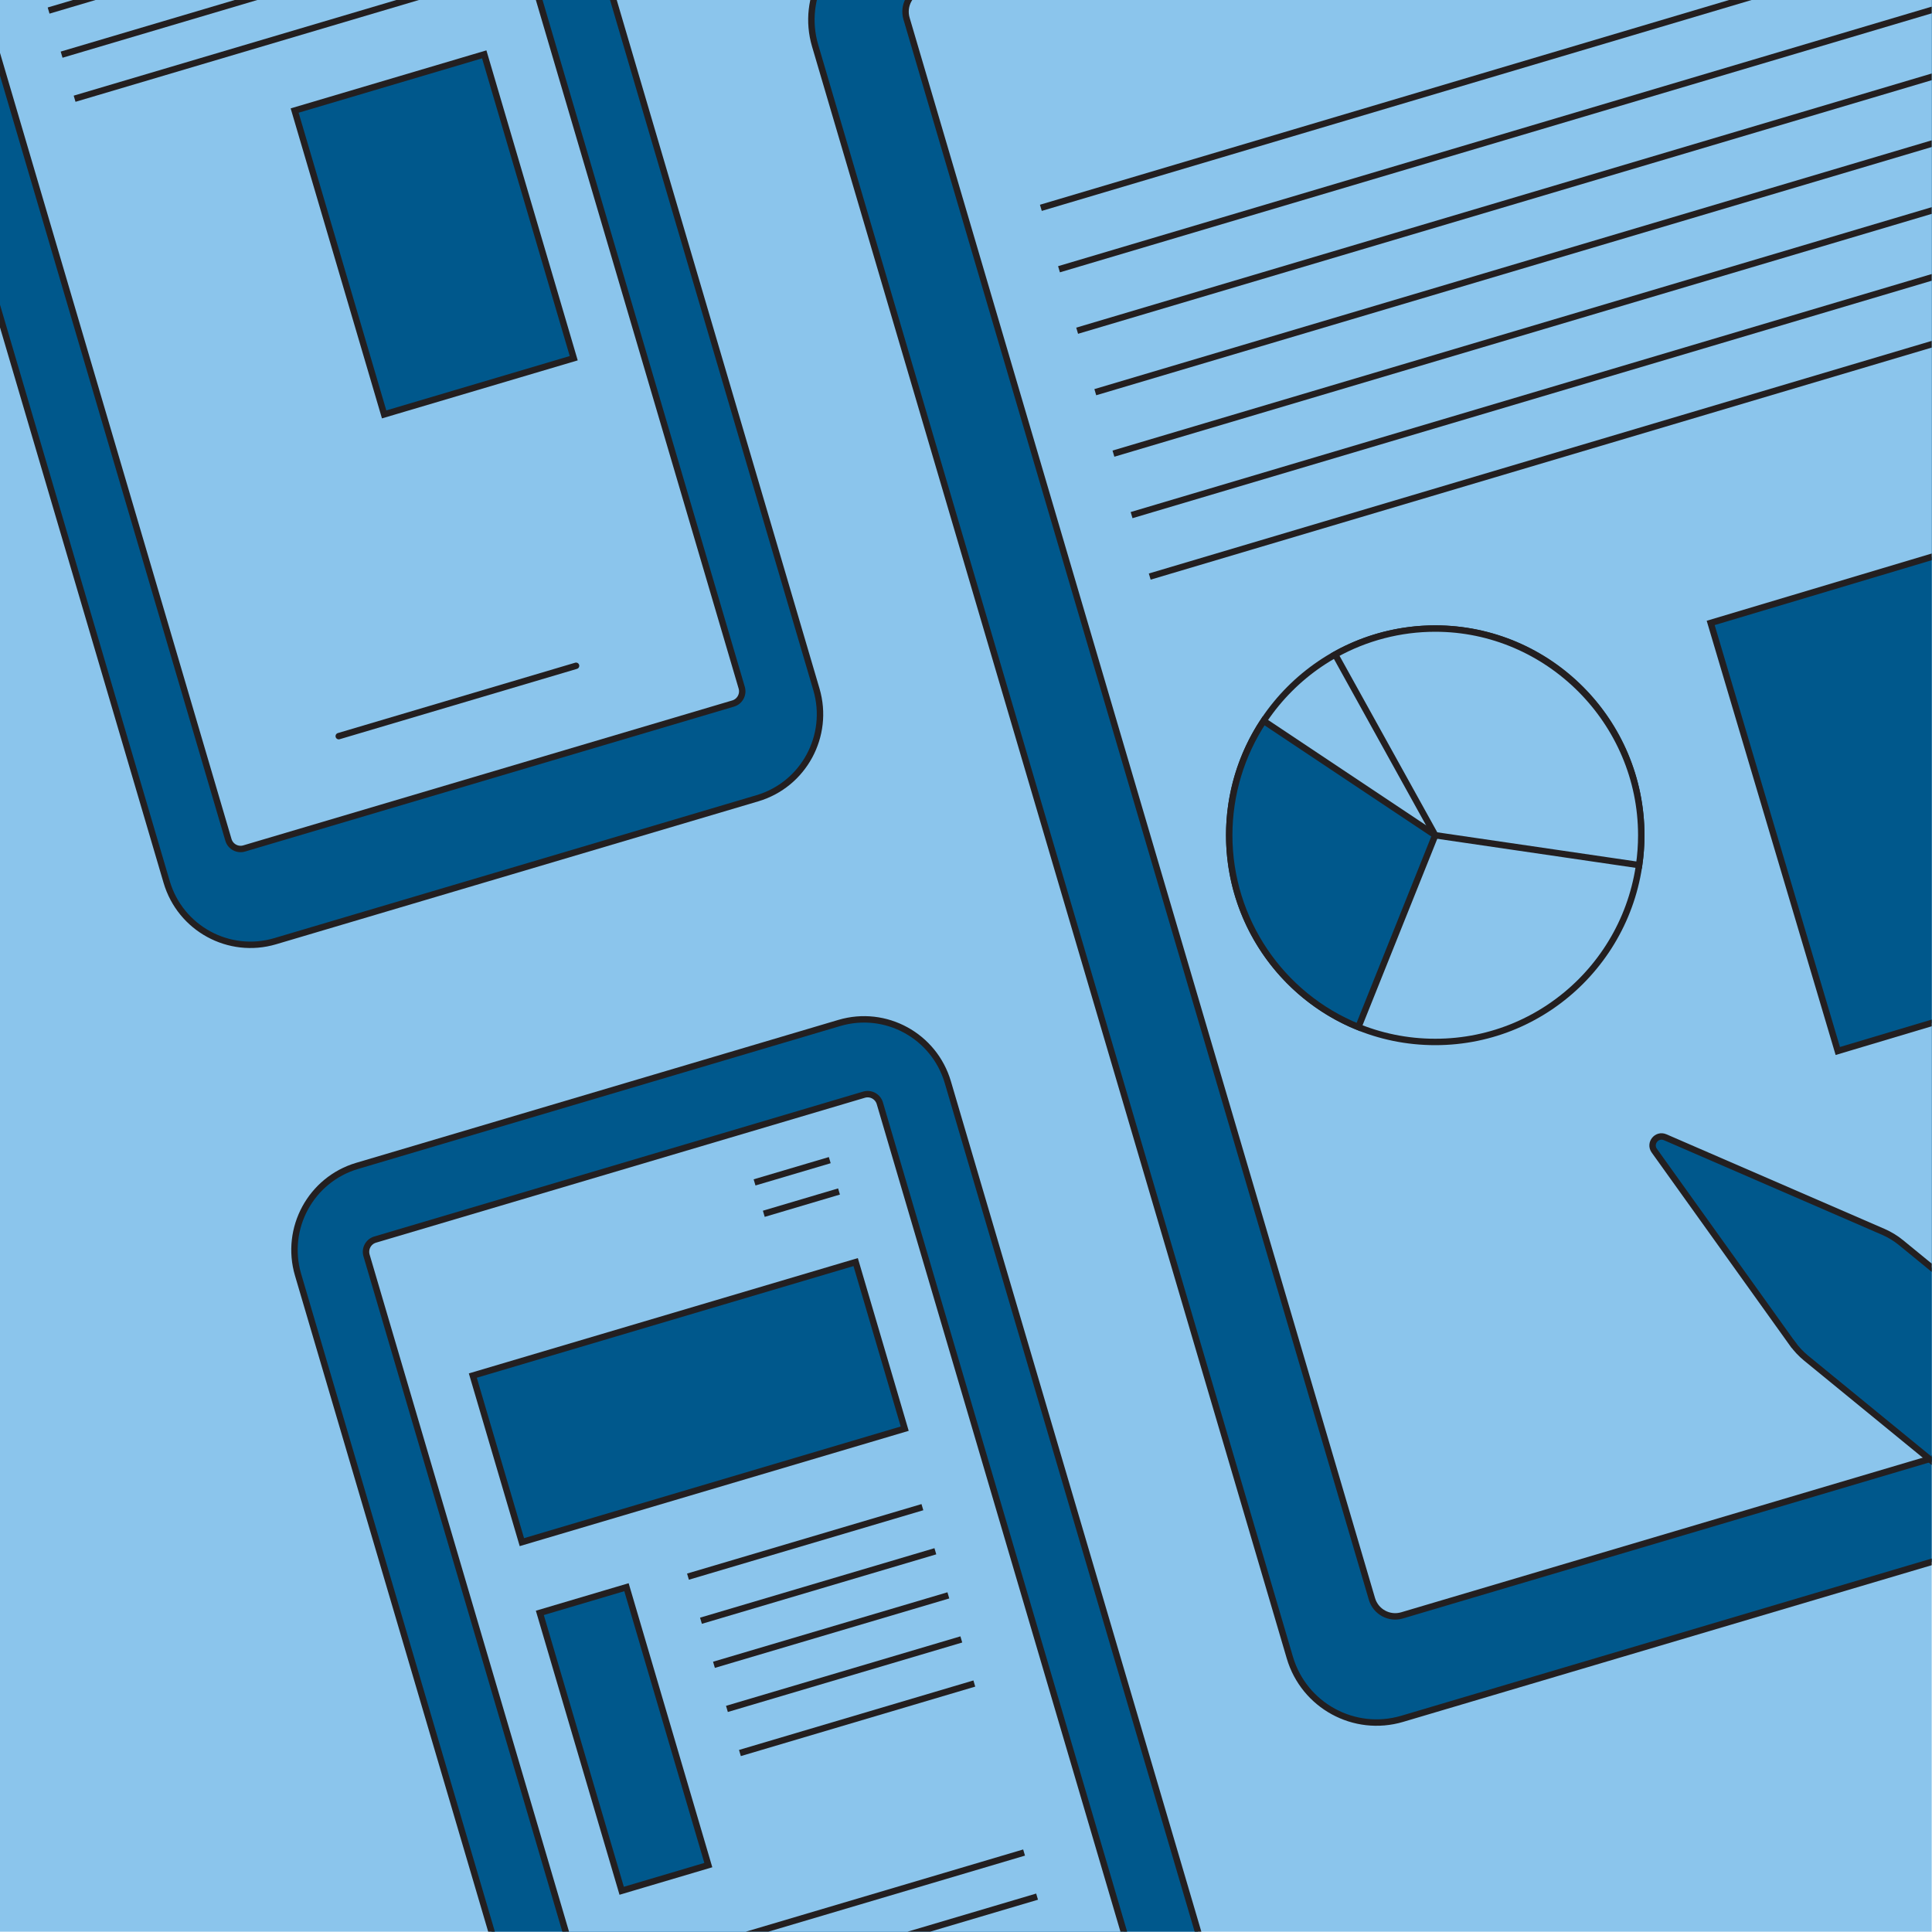 <svg width="301" height="301" viewBox="0 0 301 301" fill="none" xmlns="http://www.w3.org/2000/svg">
<g clip-path="url(#clip0_267_3167)">
<rect width="300.952" height="300.952" fill="#8BC5EC"/>
<g clip-path="url(#clip1_267_3167)">
<path d="M130.758 159.376L55.637 181.643C48.427 183.78 44.31 191.376 46.44 198.609L93.275 357.645C95.405 364.878 102.976 369.009 110.185 366.872L185.307 344.604C192.516 342.467 196.634 334.871 194.504 327.638L147.669 168.603C145.539 161.37 137.968 157.239 130.758 159.376Z" fill="#00588C" stroke="#231F20" stroke-miterlimit="10"/>
<path d="M134.617 170.546L58.443 193.126C57.395 193.437 56.796 194.541 57.106 195.593L102.896 351.082C103.206 352.134 104.307 352.735 105.355 352.424L181.53 329.844C182.578 329.534 183.177 328.429 182.867 327.377L137.077 171.888C136.767 170.836 135.666 170.236 134.617 170.546Z" fill="#8BC5EC" stroke="#231F20" stroke-miterlimit="10"/>
<path d="M133.309 196.63L73.664 214.31L81.307 240.262L140.952 222.582L133.309 196.63Z" fill="#00588C" stroke="#231F20" stroke-miterlimit="10"/>
<path d="M97.603 247.281L84.105 251.282L96.855 294.578L110.353 290.577L97.603 247.281Z" fill="#00588C" stroke="#231F20" stroke-miterlimit="10"/>
<path d="M107.184 245.636L143.707 234.811" stroke="#231F20" stroke-miterlimit="10"/>
<path d="M109.208 252.507L145.726 241.682" stroke="#231F20" stroke-miterlimit="10"/>
<path d="M117.558 184.215L129.275 180.746" stroke="#231F20" stroke-miterlimit="10"/>
<path d="M118.998 189.106L130.716 185.63" stroke="#231F20" stroke-miterlimit="10"/>
<path d="M111.233 259.372L147.751 248.552" stroke="#231F20" stroke-miterlimit="10"/>
<path d="M113.253 266.243L149.771 255.417" stroke="#231F20" stroke-miterlimit="10"/>
<path d="M115.278 273.115L151.796 262.289" stroke="#231F20" stroke-miterlimit="10"/>
<path d="M99.755 306.345L159.549 288.62" stroke="#231F20" stroke-miterlimit="10"/>
<path d="M101.774 313.215L161.574 295.49" stroke="#231F20" stroke-miterlimit="10"/>
<path d="M63.449 -60.86L-11.673 -38.593C-18.882 -36.456 -23 -28.86 -20.87 -21.627L25.965 137.409C28.095 144.642 35.666 148.773 42.876 146.636L117.997 124.368C125.207 122.231 129.324 114.635 127.194 107.402L80.359 -51.633C78.229 -58.866 70.658 -62.997 63.449 -60.86Z" fill="#00588C" stroke="#231F20" stroke-miterlimit="10"/>
<path d="M67.308 -49.691L-8.866 -27.111C-9.915 -26.8 -10.514 -25.696 -10.204 -24.644L35.587 130.845C35.896 131.897 36.997 132.498 38.046 132.187L114.22 109.608C115.268 109.297 115.867 108.192 115.557 107.14L69.767 -48.349C69.457 -49.401 68.356 -50.001 67.308 -49.691Z" fill="#8BC5EC" stroke="#231F20" stroke-miterlimit="10"/>
<path d="M75.444 8.468L45.905 17.224L59.847 64.564L89.386 55.808L75.444 8.468Z" fill="#00588C" stroke="#231F20" stroke-miterlimit="10"/>
<path d="M52.776 114.69L89.749 103.728" stroke="#231F20" stroke-miterlimit="10" stroke-linecap="round"/>
<path d="M7.572 1.646L67.372 -16.079" stroke="#231F20" stroke-miterlimit="10"/>
<path d="M9.598 8.517L69.397 -9.208" stroke="#231F20" stroke-miterlimit="10"/>
<path d="M11.622 15.382L71.416 -2.343" stroke="#231F20" stroke-miterlimit="10"/>
<path d="M317.112 -63.995L136.512 -10.462C129.05 -8.25 124.787 -0.387 126.992 7.1L200.951 258.237C203.155 265.724 210.992 270 218.455 267.788L399.055 214.255C406.517 212.043 410.78 204.181 408.575 196.694L334.616 -54.444C332.412 -61.931 324.575 -66.207 317.112 -63.995Z" fill="#00588C" stroke="#231F20" stroke-miterlimit="10"/>
<path d="M315.692 -52.772L143.787 -1.816C141.787 -1.223 140.644 0.885 141.235 2.892L213.745 249.109C214.336 251.116 216.437 252.263 218.437 251.67L390.342 200.714C392.342 200.121 393.485 198.013 392.894 196.006L320.384 -50.211C319.793 -52.218 317.692 -53.365 315.692 -52.772Z" fill="#8BC5EC" stroke="#231F20" stroke-miterlimit="10"/>
<path d="M162.163 32.379L322.711 -15.323" stroke="#231F20" stroke-miterlimit="10"/>
<path d="M164.989 41.949L325.537 -5.748" stroke="#231F20" stroke-miterlimit="10"/>
<path d="M167.817 51.525L328.365 3.829" stroke="#231F20" stroke-miterlimit="10"/>
<path d="M170.644 61.101L331.192 13.399" stroke="#231F20" stroke-miterlimit="10"/>
<path d="M173.471 70.677L334.019 22.975" stroke="#231F20" stroke-miterlimit="10"/>
<path d="M176.298 80.253L336.846 32.551" stroke="#231F20" stroke-miterlimit="10"/>
<path d="M179.125 89.829L339.673 42.127" stroke="#231F20" stroke-miterlimit="10"/>
<path d="M223.606 162.333C241.333 162.333 255.704 147.915 255.704 130.13C255.704 112.345 241.333 97.927 223.606 97.927C205.879 97.927 191.508 112.345 191.508 130.13C191.508 147.915 205.879 162.333 223.606 162.333Z" stroke="#231F20" stroke-miterlimit="10"/>
<path d="M223.607 130.13L208.016 101.979C212.782 99.319 218.152 97.927 223.607 97.927C241.217 97.927 255.705 112.462 255.705 130.13C255.705 131.688 255.591 133.24 255.369 134.781L223.607 130.13Z" fill="#8BC5EC" stroke="#231F20" stroke-miterlimit="10"/>
<path d="M223.606 130.129L211.632 160.01C199.5 155.113 191.508 143.249 191.508 130.129C191.508 123.789 193.374 117.586 196.872 112.307L223.606 130.129Z" fill="#00588C" stroke="#231F20" stroke-miterlimit="10"/>
<path d="M313.859 82.901L266.519 97.051L286.323 163.742L333.663 149.592L313.859 82.901Z" fill="#00588C" stroke="#231F20" stroke-miterlimit="10"/>
<path d="M279.26 209.336L257.735 179.275C256.91 178.121 258.123 176.612 259.43 177.179L293.413 191.917C294.404 192.349 295.335 192.915 296.168 193.595L395.006 274.448C396.105 275.347 396.273 276.974 395.369 278.072L383.884 292.123C382.985 293.223 381.359 293.389 380.261 292.485L281.375 211.582C280.577 210.926 279.868 210.171 279.267 209.331L279.26 209.336Z" fill="#00588C" stroke="#231F20" stroke-miterlimit="10"/>
</g>
</g>
<defs>
<clipPath id="clip0_267_3167">
<rect width="300.952" height="300.952" fill="white"/>
</clipPath>
<clipPath id="clip1_267_3167">
<rect width="444" height="504" fill="white" transform="translate(-22 -136)"/>
</clipPath>
</defs>
</svg>
